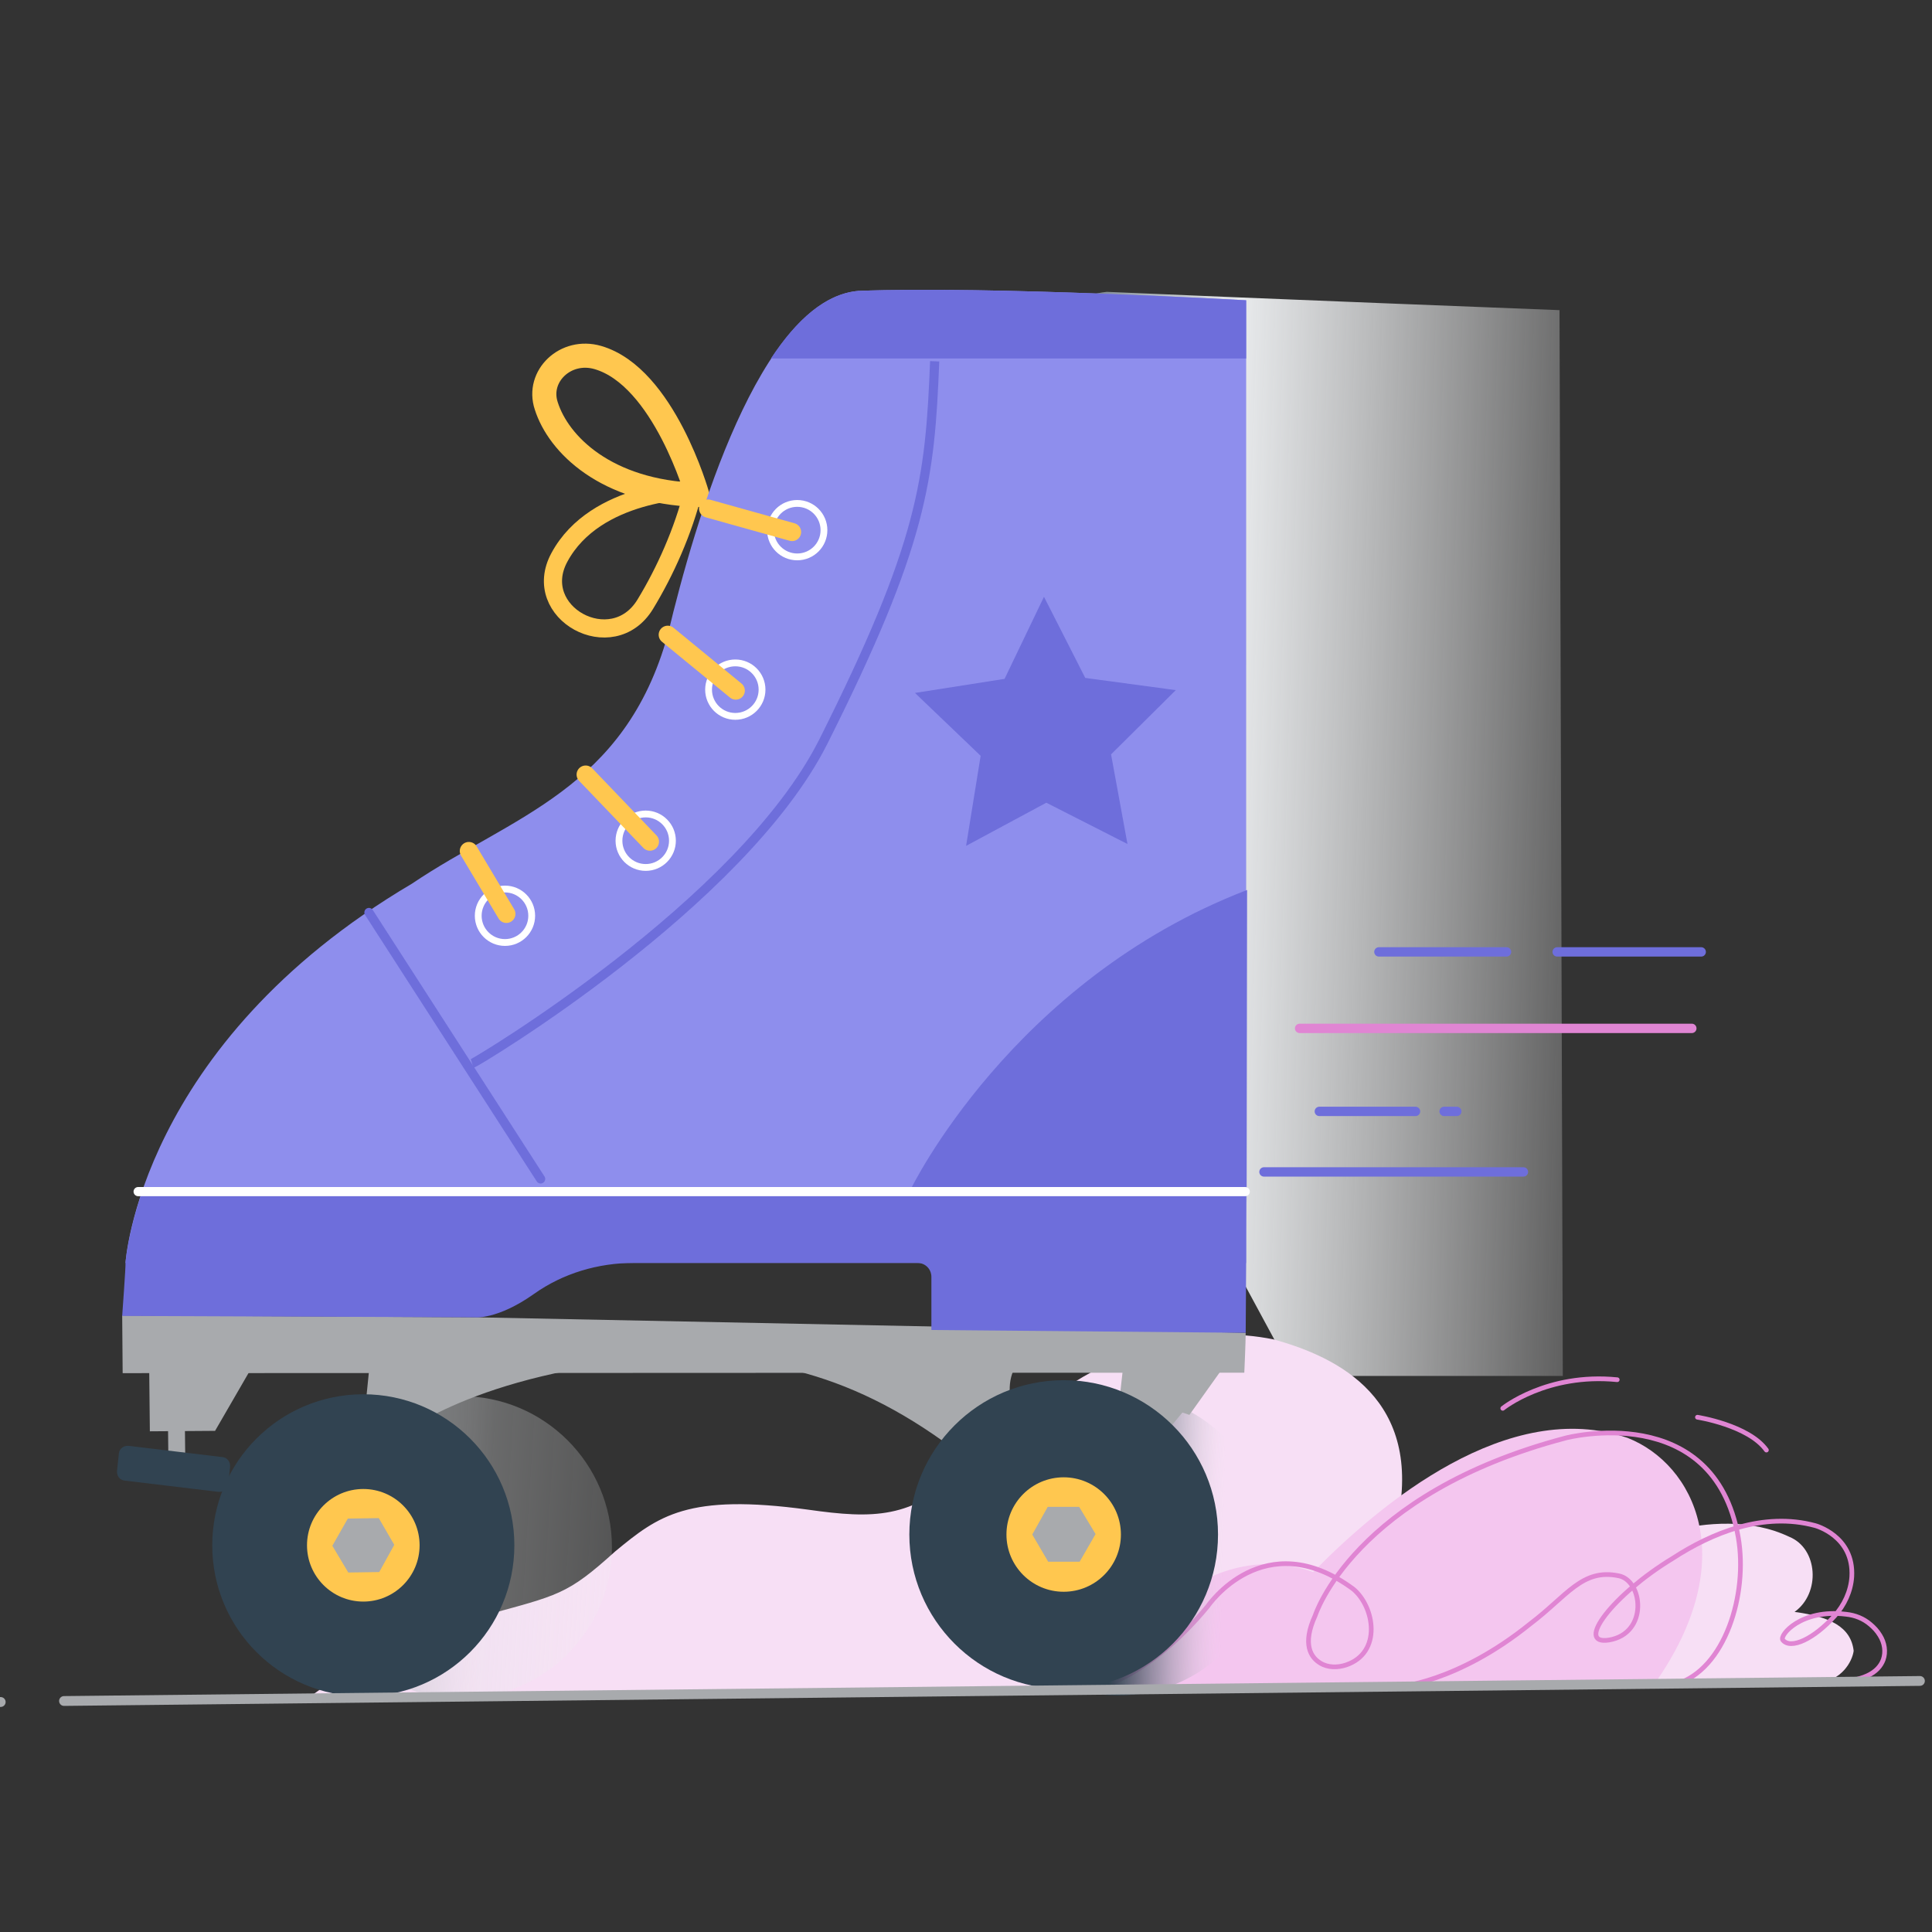 <svg width="160" height="160" viewBox="0 0 160 160" fill="none" xmlns="http://www.w3.org/2000/svg">
<rect x="0" y="0" width="160" height="160" fill="#333333" stroke="none"/>
<g clip-path="url(#clip0_1840_4357)">
<path d="M129.153 25.685L129.425 113.951H107.165L101.959 104.317H31.175C31.175 104.317 32.301 86.251 54.873 72.926C63.226 67.293 72.511 65.117 76.085 52.297C78.338 42.818 83.544 24.869 91.664 24.17C103.085 24.675 129.153 25.685 129.153 25.685Z" fill="url(#paint0_linear_1840_4357)"/>
<path d="M150.56 139.358C152.502 139.203 153.396 137.61 153.513 136.716C153.279 134.696 151.492 133.88 148.618 133.492C150.793 131.938 150.56 128.247 148.19 127.276C141.741 124.207 133.427 128.597 133.427 128.597C133.427 128.597 133.388 128.558 133.35 128.48C131.485 125.761 127.911 124.129 124.142 124.285C119.519 124.479 115.712 126.111 115.712 126.111C117.888 115.893 110.856 112.397 105.456 110.92C93.49 108.512 84.05 117.913 79.698 121.876C75.464 125.761 72.395 125.8 66.917 125.023C56.933 123.663 54.524 125.528 50.95 128.48C46.948 132.093 46.288 132.093 40.033 133.803C31.719 135.629 25.309 140.796 25.309 140.796L112.837 139.863C112.954 139.824 150.677 139.242 150.56 139.358Z" fill="#F7DFF5"/>
<path d="M124.453 116.632C124.453 116.632 128.105 113.679 133.932 114.262" stroke="#E085D3" stroke-width="0.388" stroke-miterlimit="10" stroke-linecap="round" stroke-linejoin="round"/>
<path d="M140.575 117.369C140.575 117.369 144.81 118.03 146.286 120.089" stroke="#E085D3" stroke-width="0.388" stroke-miterlimit="10" stroke-linecap="round" stroke-linejoin="round"/>
<path d="M85.836 140.135C85.836 140.135 90.498 137.959 95.121 134.074C97.686 131.782 102.542 128.014 108.758 130.189C114.352 124.478 124.919 115.698 134.787 119.078C140.303 121.254 144.305 129.14 137.001 139.474C105.261 140.057 85.836 140.135 85.836 140.135Z" fill="#F4C6EF"/>
<path d="M90.188 140.059C90.188 140.059 94.966 139.166 100.016 133.027C100.016 133.027 104.678 126.151 112.06 131.59C113.847 133.066 114.468 136.873 111.477 137.884C110.778 138.117 109.962 138.117 109.34 137.728C108.563 137.262 107.825 136.174 108.913 133.804C108.913 133.804 112.099 123.703 129.697 119.08C129.697 119.08 141.935 115.895 143.955 127.316C144.771 132.017 142.867 138.272 138.788 139.476" stroke="#E085D3" stroke-width="0.388" stroke-miterlimit="10" stroke-linecap="round" stroke-linejoin="round"/>
<path d="M115.711 139.707C115.711 139.707 120.645 139.397 126.745 134.463C129.775 132.171 131.018 129.879 134.048 130.5C136.069 130.889 136.535 135.279 133.233 135.823C130.397 136.25 133.582 132.054 138.516 129.063C141.741 126.965 146.014 125.178 150.326 126.343C150.326 126.343 153.551 127.198 153.357 130.578C153.279 131.782 152.735 132.948 151.919 133.841C150.249 135.706 148.306 136.638 147.646 135.823C147.335 135.434 149.161 133.22 152.89 133.686C153.629 133.764 154.328 134.035 154.911 134.541C155.183 134.774 155.455 135.046 155.688 135.434C156.076 136.056 156.193 136.794 155.96 137.454C155.571 138.503 154.328 139.319 151.531 139.28" stroke="#E085D3" stroke-width="0.388" stroke-miterlimit="10" stroke-linecap="round" stroke-linejoin="round"/>
<path d="M38.168 140.64C45.077 140.64 50.677 135.039 50.677 128.131C50.677 121.222 45.077 115.621 38.168 115.621C31.259 115.621 25.658 121.222 25.658 128.131C25.658 135.039 31.259 140.64 38.168 140.64Z" fill="url(#paint1_linear_1840_4357)"/>
<path d="M92.596 140.408C99.505 140.408 105.106 134.807 105.106 127.898C105.106 120.989 99.505 115.389 92.596 115.389C85.687 115.389 80.086 120.989 80.086 127.898C80.086 134.807 85.687 140.408 92.596 140.408Z" fill="url(#paint2_linear_1840_4357)"/>
<path d="M92.985 113.447L92.674 116.244L95.976 119.313L97.918 116.982L98.501 117.176L101.493 112.98L92.985 113.447Z" fill="#A8AAAD"/>
<path d="M103.163 110.377L39.489 109.095L10.119 108.939L10.158 113.718L103.047 113.679C103.047 113.718 103.163 111.115 103.163 110.377Z" fill="#A8AAAD"/>
<path d="M17.811 118.497L12.411 118.535L12.333 111.232L22.084 111.115L17.811 118.497Z" fill="#A8AAAD"/>
<path d="M15.299 116.893L13.901 116.908L13.948 121.259L15.346 121.244L15.299 116.893Z" fill="#A8AAAD"/>
<path d="M18.082 123.547L10.312 122.615C9.924 122.576 9.652 122.226 9.691 121.799L9.846 120.362C9.885 119.973 10.235 119.701 10.662 119.74L18.432 120.672C18.82 120.711 19.092 121.061 19.053 121.488L18.898 122.926C18.859 123.314 18.509 123.586 18.082 123.547Z" fill="#314351"/>
<path d="M30.67 112.435L30.01 119L33.04 118.962C33.04 118.962 39.178 113.678 54.951 112.435C63.537 112.241 71.462 113.795 80.786 121.409L84.826 119C84.826 119 82.107 114.61 84.826 112.318L30.67 112.435Z" fill="#A8AAAD"/>
<path d="M88.09 139.864C95.149 139.864 100.871 134.141 100.871 127.082C100.871 120.023 95.149 114.301 88.09 114.301C81.031 114.301 75.308 120.023 75.308 127.082C75.308 134.141 81.031 139.864 88.09 139.864Z" fill="#314351"/>
<path d="M88.089 131.823C90.707 131.823 92.829 129.701 92.829 127.083C92.829 124.466 90.707 122.344 88.089 122.344C85.472 122.344 83.35 124.466 83.35 127.083C83.35 129.701 85.472 131.823 88.089 131.823Z" fill="#FFC74F"/>
<path d="M89.372 124.791H86.769L85.487 127.083L86.808 129.336H89.411L90.731 127.044L89.372 124.791Z" fill="#A8AAAD"/>
<path d="M30.087 140.486C36.996 140.486 42.597 134.885 42.597 127.976C42.597 121.068 36.996 115.467 30.087 115.467C23.178 115.467 17.578 121.068 17.578 127.976C17.578 134.885 23.178 140.486 30.087 140.486Z" fill="#314351"/>
<path d="M30.087 132.636C32.662 132.636 34.749 130.549 34.749 127.974C34.749 125.4 32.662 123.312 30.087 123.312C27.512 123.312 25.425 125.4 25.425 127.974C25.425 130.549 27.512 132.636 30.087 132.636Z" fill="#FFC74F"/>
<path d="M31.369 125.723L28.805 125.762L27.523 128.015L28.844 130.229L31.408 130.19L32.651 127.937L31.369 125.723Z" fill="#A8AAAD"/>
<path d="M5.301 140.869L159 139.209" stroke="#A8AAAD" stroke-width="0.813" stroke-miterlimit="10" stroke-linecap="round" stroke-linejoin="round"/>
<path d="M-21 141.186L0.056 140.953" stroke="#A8AAAD" stroke-width="0.818" stroke-miterlimit="10" stroke-linecap="round" stroke-linejoin="round"/>
<path d="M103.241 98.994L103.202 102.063V98.994H103.241Z" fill="#6E6EDB"/>
<path d="M57.748 40.992C57.748 40.992 54.99 31.202 49.512 29.609C46.831 28.832 44.423 31.163 45.239 33.611C46.249 36.796 50.172 40.72 57.748 40.992Z" stroke="#FFC74F" stroke-width="1.996" stroke-miterlimit="10" stroke-linecap="round" stroke-linejoin="round"/>
<path d="M57.438 40.565C57.438 40.565 49.318 40.603 46.327 46.159C43.84 50.743 50.717 54.511 53.436 50.044C55.068 47.363 56.583 44.022 57.438 40.565Z" stroke="#FFC74F" stroke-width="1.503" stroke-miterlimit="10" stroke-linecap="round" stroke-linejoin="round"/>
<path d="M103.202 24.869V104.588H10.391C10.391 104.588 11.517 86.523 34.089 73.198C42.441 67.564 51.727 65.389 55.301 52.569C57.554 43.089 62.954 24.791 71.074 24.092C81.951 23.664 103.202 24.869 103.202 24.869Z" fill="#8E8EED"/>
<path d="M103.202 98.722V102.024V104.589L103.163 110.377L77.134 110.144V105.754C77.134 105.094 76.629 104.589 75.969 104.589H52.504C49.551 104.589 46.637 105.443 44.229 107.153C41.159 109.328 39.295 109.095 39.295 109.095L10.119 108.979C10.119 108.979 10.43 104.705 10.391 104.627C10.391 104.627 10.546 102.296 11.789 98.644C11.945 98.722 12.1 98.761 12.333 98.761H103.202V98.722Z" fill="#6E6EDB"/>
<path d="M103.202 29.725V24.869C103.202 24.869 81.913 23.664 71.074 24.092C68.354 24.325 65.945 26.5 63.848 29.686H103.202V29.725Z" fill="#6E6EDB"/>
<path d="M30.554 75.568L44.773 97.635" stroke="#6E6EDB" stroke-width="0.76" stroke-miterlimit="10" stroke-linecap="round" stroke-linejoin="round"/>
<path d="M75.424 98.489C75.424 98.489 83.777 81.201 103.279 73.703L103.241 98.955L75.424 98.489Z" fill="#6E6EDB"/>
<path d="M39.1 88.078C39.489 87.961 61.4 74.83 68.16 61.466C76.434 44.993 77.017 39.71 77.406 29.92" stroke="#6E6EDB" stroke-width="0.76" stroke-miterlimit="10"/>
<path d="M11.44 98.684H103.124" stroke="white" stroke-width="0.76" stroke-miterlimit="10" stroke-linecap="round" stroke-linejoin="round"/>
<path d="M86.458 49.422L89.876 56.143L97.374 57.153L92.013 62.475L93.373 69.896L86.652 66.477L80.008 70.051L81.213 62.592L75.774 57.386L83.194 56.221L86.458 49.422Z" fill="#6E6EDB"/>
<path d="M41.82 78.054C43.043 78.054 44.034 77.062 44.034 75.839C44.034 74.616 43.043 73.625 41.82 73.625C40.597 73.625 39.605 74.616 39.605 75.839C39.605 77.062 40.597 78.054 41.82 78.054Z" stroke="white" stroke-width="0.564" stroke-miterlimit="10"/>
<path d="M53.475 71.839C54.698 71.839 55.689 70.848 55.689 69.625C55.689 68.402 54.698 67.41 53.475 67.41C52.252 67.41 51.26 68.402 51.26 69.625C51.26 70.848 52.252 71.839 53.475 71.839Z" stroke="white" stroke-width="0.564" stroke-miterlimit="10"/>
<path d="M60.895 59.327C62.118 59.327 63.109 58.336 63.109 57.113C63.109 55.89 62.118 54.898 60.895 54.898C59.672 54.898 58.681 55.89 58.681 57.113C58.681 58.336 59.672 59.327 60.895 59.327Z" stroke="white" stroke-width="0.564" stroke-miterlimit="10"/>
<path d="M66.023 46.12C67.246 46.12 68.237 45.129 68.237 43.906C68.237 42.683 67.246 41.691 66.023 41.691C64.8 41.691 63.809 42.683 63.809 43.906C63.809 45.129 64.8 46.12 66.023 46.12Z" stroke="white" stroke-width="0.564" stroke-miterlimit="10"/>
<path d="M38.828 70.478L41.936 75.684" stroke="#FFC74F" stroke-width="1.503" stroke-miterlimit="10" stroke-linecap="round" stroke-linejoin="round"/>
<path d="M55.3 52.568L60.934 57.191" stroke="#FFC74F" stroke-width="1.503" stroke-miterlimit="10" stroke-linecap="round" stroke-linejoin="round"/>
<path d="M58.642 42.117L65.596 44.06" stroke="#FFC74F" stroke-width="1.503" stroke-miterlimit="10" stroke-linecap="round" stroke-linejoin="round"/>
<path d="M48.502 64.147L53.824 69.702" stroke="#FFC74F" stroke-width="1.503" stroke-miterlimit="10" stroke-linecap="round" stroke-linejoin="round"/>
<path d="M128.959 78.832H140.886" stroke="#6E6EDB" stroke-width="0.777" stroke-miterlimit="10" stroke-linecap="round" stroke-linejoin="round"/>
<path d="M104.678 97.053H126.162" stroke="#6E6EDB" stroke-width="0.777" stroke-miterlimit="10" stroke-linecap="round" stroke-linejoin="round"/>
<path d="M114.196 78.832H124.763" stroke="#6E6EDB" stroke-width="0.777" stroke-miterlimit="10" stroke-linecap="round" stroke-linejoin="round"/>
<path d="M107.631 85.166H140.109" stroke="#E085D3" stroke-width="0.777" stroke-miterlimit="10" stroke-linecap="round" stroke-linejoin="round"/>
<path d="M119.596 92.041H120.645" stroke="#6E6EDB" stroke-width="0.777" stroke-miterlimit="10" stroke-linecap="round" stroke-linejoin="round"/>
<path d="M109.263 92.041H117.227" stroke="#6E6EDB" stroke-width="0.777" stroke-miterlimit="10" stroke-linecap="round" stroke-linejoin="round"/>
</g>
<defs>
<linearGradient id="paint0_linear_1840_4357" x1="82.994" y1="68.562" x2="139.329" y2="70.356" gradientUnits="userSpaceOnUse">
<stop stop-color="#314351"/>
<stop offset="0.05" stop-color="#54636F"/>
<stop offset="0.148" stop-color="#939CA4"/>
<stop offset="0.231" stop-color="#C0C6CA"/>
<stop offset="0.294" stop-color="#DDDFE2"/>
<stop offset="0.331" stop-color="#E7E9EB"/>
<stop offset="1" stop-color="white" stop-opacity="0"/>
</linearGradient>
<linearGradient id="paint1_linear_1840_4357" x1="19.939" y1="126.976" x2="66.93" y2="129.947" gradientUnits="userSpaceOnUse">
<stop stop-color="#314351"/>
<stop offset="0.066" stop-color="#54636F" stop-opacity="0.893"/>
<stop offset="0.195" stop-color="#939CA4" stop-opacity="0.687"/>
<stop offset="0.304" stop-color="#C0C6CA" stop-opacity="0.512"/>
<stop offset="0.388" stop-color="#DDDFE2" stop-opacity="0.378"/>
<stop offset="0.436" stop-color="#E7E9EB" stop-opacity="0.3"/>
<stop offset="1" stop-color="white" stop-opacity="0"/>
</linearGradient>
<linearGradient id="paint2_linear_1840_4357" x1="92.062" y1="127.894" x2="113.307" y2="128.361" gradientUnits="userSpaceOnUse">
<stop stop-color="#314351"/>
<stop offset="0.049" stop-color="#374956" stop-opacity="0.887"/>
<stop offset="0.118" stop-color="#4A5966" stop-opacity="0.73"/>
<stop offset="0.198" stop-color="#67757F" stop-opacity="0.546"/>
<stop offset="0.287" stop-color="#919AA2" stop-opacity="0.343"/>
<stop offset="0.381" stop-color="#C5CACE" stop-opacity="0.126"/>
<stop offset="0.436" stop-color="#E7E9EB" stop-opacity="0"/>
<stop offset="1" stop-color="white" stop-opacity="0"/>
</linearGradient>
<clipPath id="clip0_1840_4357">
<rect width="160" height="160" fill="white"/>
</clipPath>
</defs>
</svg>
